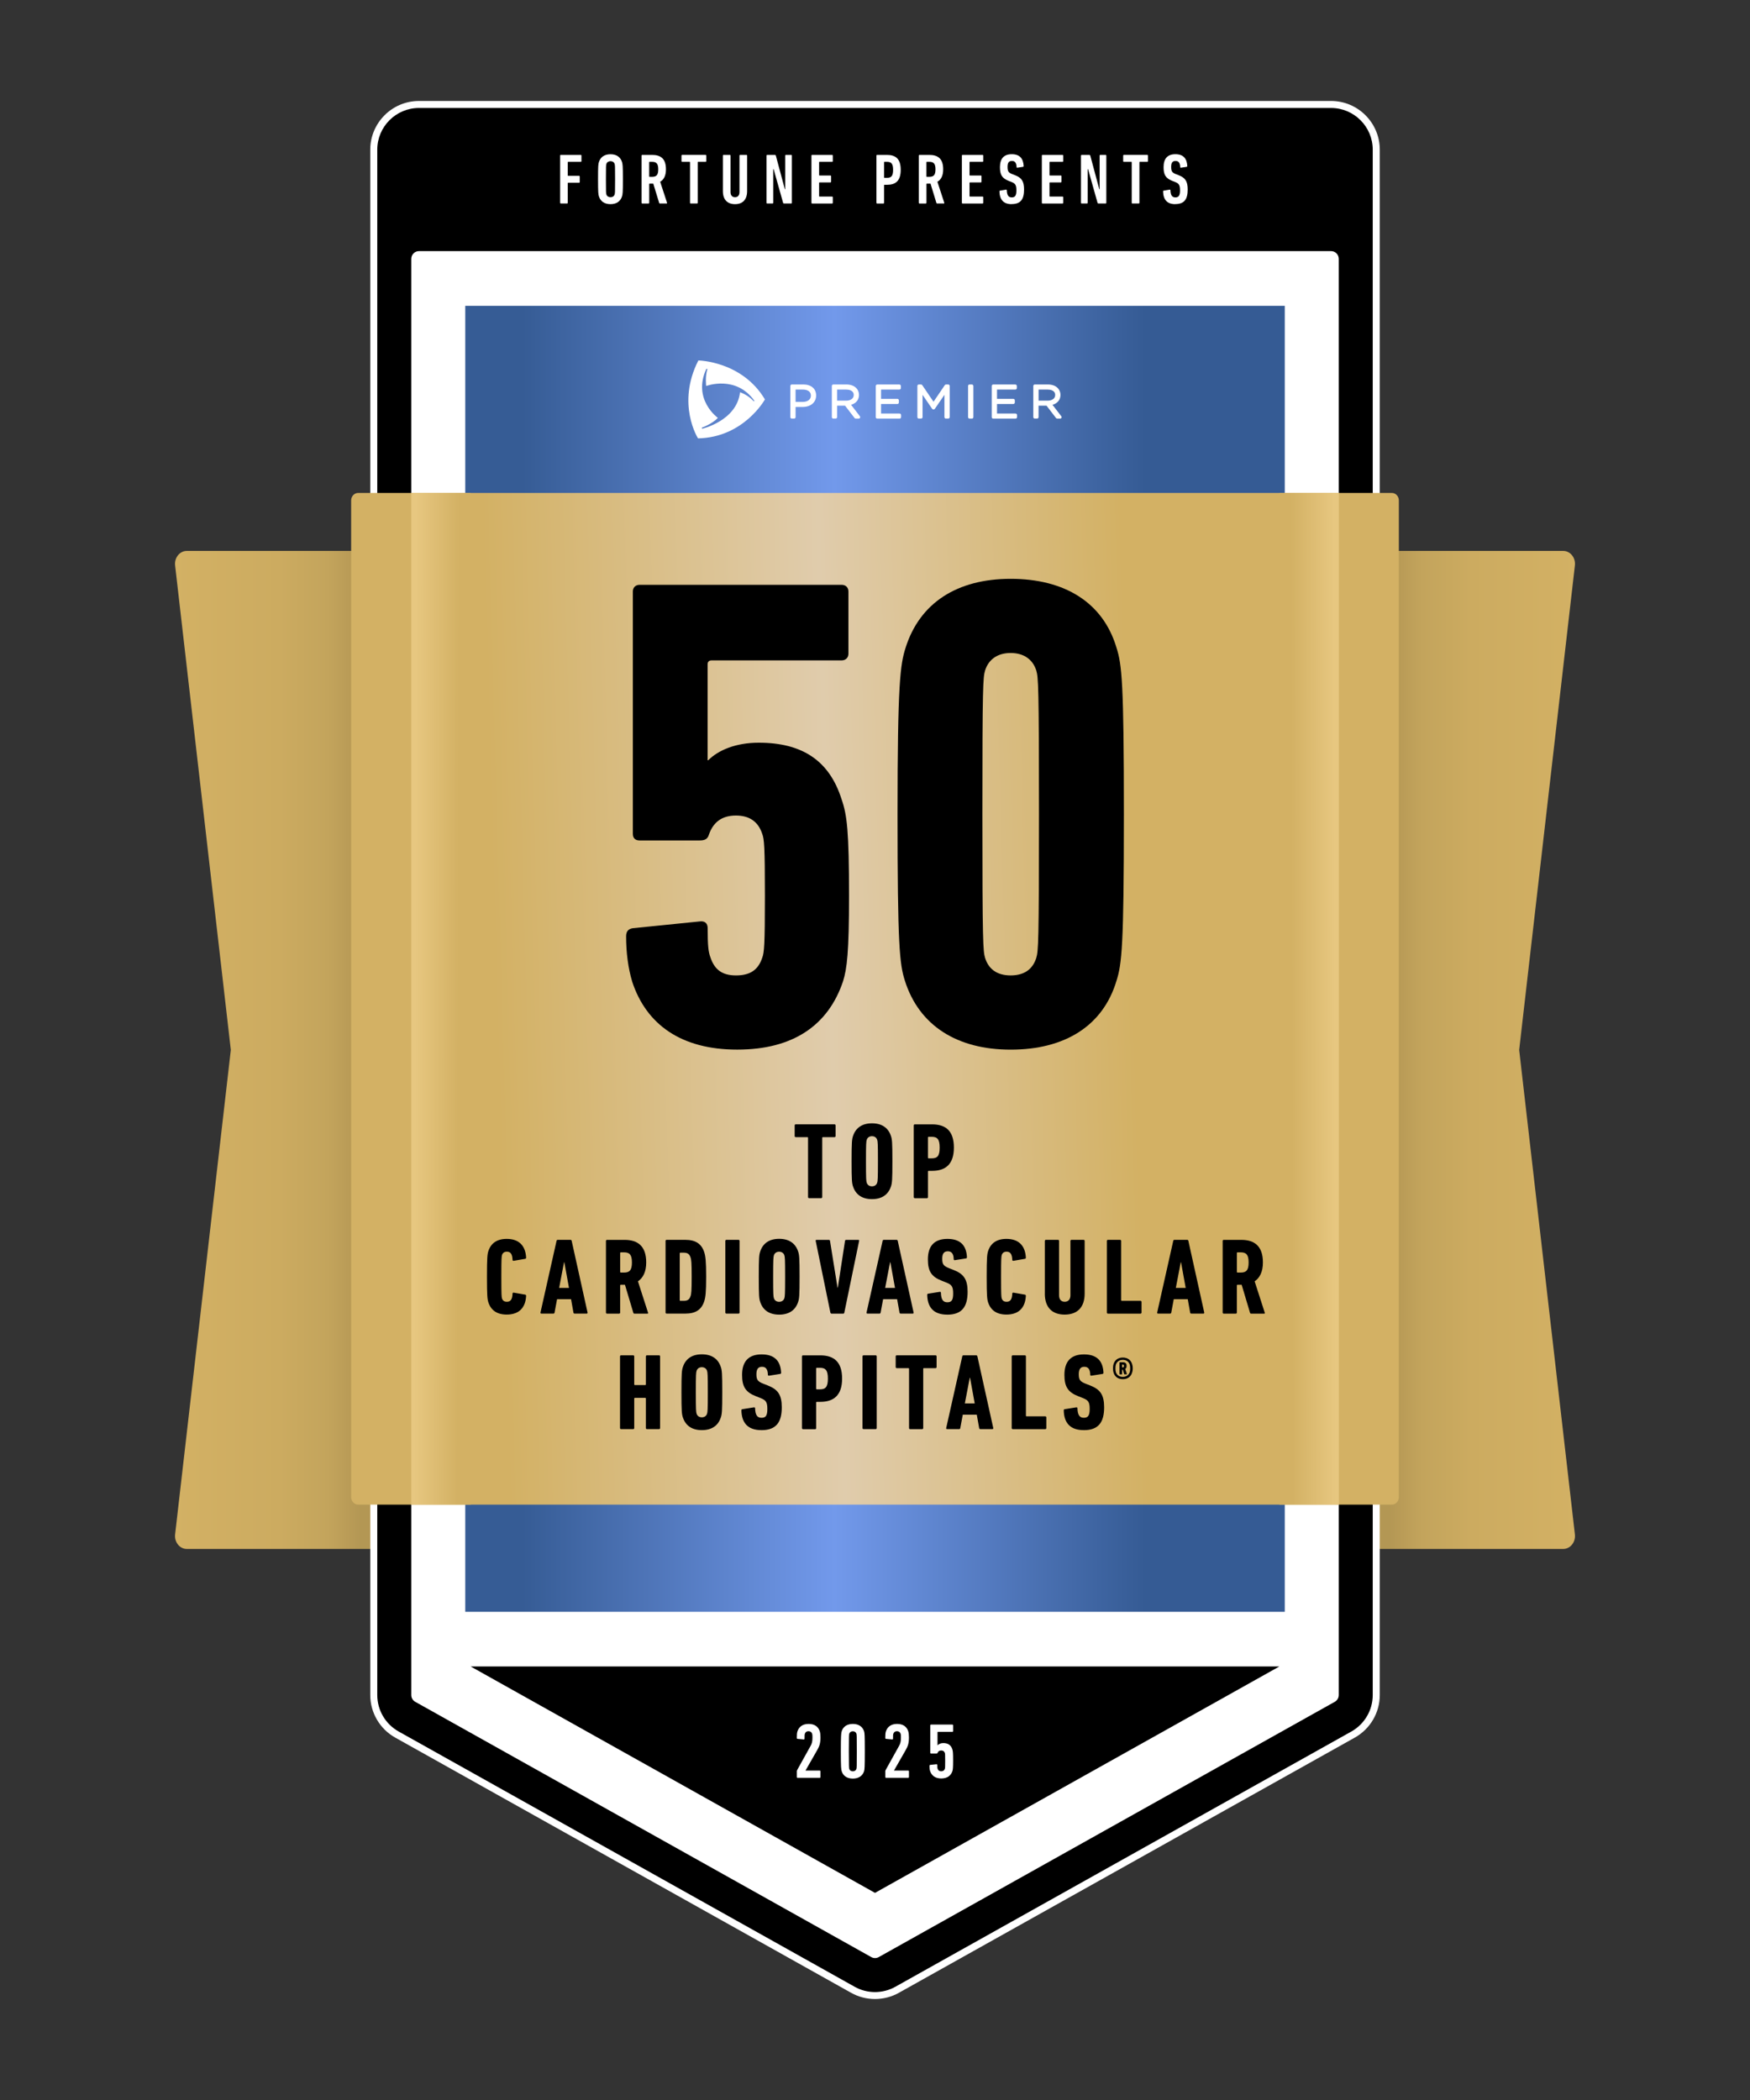<svg viewBox="0 0 500 600" xmlns:xlink="http://www.w3.org/1999/xlink" xmlns="http://www.w3.org/2000/svg" id="Layer_1">
  <rect x="0" y="0" width="500" height="600" fill="#333333" stroke="none"/>
  <defs>
    <style>
      .cls-1 {
        fill: url(#linear-gradient-5);
      }

      .cls-2 {
        fill: url(#linear-gradient-6);
      }

      .cls-3 {
        fill: url(#linear-gradient-4);
      }

      .cls-4 {
        fill: url(#linear-gradient-3);
      }

      .cls-5 {
        fill: url(#linear-gradient-2);
      }

      .cls-6 {
        fill: url(#linear-gradient);
      }

      .cls-7 {
        fill: #fff;
      }
    </style>
    <linearGradient gradientUnits="userSpaceOnUse" gradientTransform="translate(0 1902) scale(1 -1)" y2="1602.02" x2="387.35" y1="1602.02" x1="450.59" id="linear-gradient">
      <stop stop-color="#d3b164" offset="0"></stop>
      <stop stop-color="#ccab60" offset=".48"></stop>
      <stop stop-color="#c3a45c" offset=".7"></stop>
      <stop stop-color="#ba9c57" offset=".79"></stop>
      <stop stop-color="#b39754" offset=".85"></stop>
    </linearGradient>
    <linearGradient xlink:href="#linear-gradient" gradientTransform="translate(-8954.76 1902) rotate(-180)" y2="1602.02" x2="-9067.4" y1="1602.02" x1="-9004.17" id="linear-gradient-2"></linearGradient>
    <linearGradient gradientUnits="userSpaceOnUse" y2="273.95" x2="367.07" y1="273.95" x1="132.93" id="linear-gradient-3">
      <stop stop-color="#365c95" offset=".07"></stop>
      <stop stop-color="#7299eb" offset=".45"></stop>
      <stop stop-color="#355b94" offset=".83"></stop>
    </linearGradient>
    <linearGradient gradientUnits="userSpaceOnUse" gradientTransform="translate(0 1902) scale(1 -1)" y2="1621" x2="407.57" y1="1612.43" x1="98.36" id="linear-gradient-4">
      <stop stop-color="#d3b164" offset=".14"></stop>
      <stop stop-color="#e0ccac" offset=".45"></stop>
      <stop stop-color="#d3b164" offset=".73"></stop>
    </linearGradient>
    <linearGradient gradientUnits="userSpaceOnUse" gradientTransform="translate(0 1902) scale(1 -1)" y2="1616.64" x2="383.95" y1="1616.61" x1="366.4" id="linear-gradient-5">
      <stop stop-color="#d3b164" offset=".15"></stop>
      <stop stop-color="#e7c780" offset=".86"></stop>
    </linearGradient>
    <linearGradient xlink:href="#linear-gradient-5" gradientTransform="translate(6346.11 1902) rotate(-180)" y2="1616.64" x2="6230.01" y1="1616.61" x1="6212.46" id="linear-gradient-6"></linearGradient>
  </defs>
  <g>
    <g>
      <g>
        <path d="M449.97,438.41c.25,2.2-1.32,4.15-3.35,4.15h-59.27V157.4h59.27c2.03,0,3.6,1.95,3.35,4.15l-15.92,138.43,15.92,138.43Z" class="cls-6"></path>
        <path d="M50.03,438.41c-.25,2.2,1.32,4.15,3.35,4.15h59.27V157.4h-59.27c-2.03,0-3.6,1.95-3.35,4.15l15.92,138.43-15.92,138.43Z" class="cls-5"></path>
      </g>
      <path d="M119.7,65.45c-4.69,0-8.5,3.82-8.5,8.52v410.33c0,3.08,1.67,5.93,4.36,7.44l130.3,72.94c1.25.7,2.68,1.07,4.14,1.07h0c1.46,0,2.9-.37,4.15-1.07l130.31-72.94c2.68-1.5,4.35-4.35,4.35-7.44V73.96c0-4.7-3.82-8.52-8.5-8.52H119.7Z" class="cls-7"></path>
      <path d="M246.56,563.41l-130.3-72.94c-2.23-1.25-3.61-3.61-3.61-6.17V73.96c0-3.9,3.16-7.06,7.05-7.06h260.61c3.89,0,7.05,3.16,7.05,7.06v410.34c0,2.56-1.38,4.92-3.61,6.17l-130.3,72.94c-2.14,1.2-4.74,1.2-6.88,0Z" class="cls-7"></path>
      <g>
        <path d="M249.99,570.15c-2.21,0-4.39-.56-6.29-1.63l-130.3-72.94c-4.08-2.28-6.61-6.6-6.61-11.28V42.77c0-7.12,5.79-12.92,12.91-12.92h260.61c7.12,0,12.91,5.8,12.91,12.92v441.53c0,4.67-2.53,9-6.61,11.28l-130.31,72.94c-1.91,1.07-4.08,1.63-6.3,1.63h0ZM119.7,72.76c-.66,0-1.19.54-1.19,1.21v410.34c0,.44.24.84.62,1.06l130.3,72.94c.18.1.38.15.58.15s.4-.05.58-.15l130.31-72.94c.38-.21.61-.62.61-1.06V73.96c0-.66-.53-1.21-1.19-1.21H119.7Z"></path>
        <path d="M380.3,30.85c6.57,0,11.91,5.35,11.91,11.92v441.53c0,4.31-2.34,8.3-6.09,10.41l-130.31,72.94c-1.79,1-3.8,1.51-5.81,1.51h0c-2.01,0-4.02-.5-5.81-1.51l-130.3-72.94c-3.76-2.11-6.1-6.09-6.1-10.41V42.77c0-6.57,5.34-11.92,11.91-11.92h260.61M250,559.45c.37,0,.73-.09,1.07-.28l130.3-72.94c.69-.39,1.13-1.13,1.13-1.93V73.96c0-1.22-.98-2.21-2.19-2.21H119.7c-1.21,0-2.19.99-2.19,2.21v410.34c0,.8.43,1.54,1.13,1.93l130.3,72.94c.33.19.7.28,1.07.28M380.3,28.85H119.7c-7.67,0-13.91,6.25-13.91,13.92v441.53c0,5.04,2.73,9.69,7.12,12.15l130.3,72.94c2.06,1.15,4.4,1.76,6.78,1.76s4.74-.61,6.8-1.76l130.31-72.94c4.39-2.46,7.12-7.12,7.12-12.15V42.77c0-7.68-6.24-13.92-13.91-13.92h0ZM250,557.45s-.06,0-.09-.03l-130.3-72.94c-.06-.04-.1-.11-.1-.18V73.96c0-.11.09-.21.19-.21h260.61c.1,0,.19.09.19.21v410.34c0,.08-.04.15-.1.18l-130.3,72.94s-.06.03-.09.03h0Z" class="cls-7"></path>
      </g>
      <rect height="373.14" width="234.15" y="87.38" x="132.93" class="cls-4"></rect>
      <polygon points="134.48 476.14 250 540.82 365.52 476.14 134.48 476.14"></polygon>
      <g>
        <g>
          <path d="M100.33,142.98c0-1.18.89-2.14,2-2.14h295.34c1.1,0,2,.96,2,2.14v284.77c0,1.18-.89,2.14-2,2.14H102.33c-1.1,0-2-.96-2-2.14V142.98Z" class="cls-3"></path>
          <path d="M365.52,140.84h17.02v289.05h-17.02V140.84Z" class="cls-1"></path>
          <path d="M134.52,140.84h-17.02v289.05h17.02V140.84Z" class="cls-2"></path>
        </g>
        <g>
          <g>
            <path d="M180.61,280.43c4.04,12.33,14.05,19.46,30.02,19.46s25.99-6.94,30.22-19.46c1.16-3.66,1.73-8.48,1.73-24.48,0-18.5-.57-23.12-2.12-27.56-3.46-10.99-11.16-16.19-23.67-16.19-6.54,0-11.55,2.12-14.43,5.01h-.19v-27.37c0-.77.39-1.16,1.16-1.16h37.15c1.16,0,1.93-.77,1.93-1.93v-17.73c0-1.16-.77-1.93-1.93-1.93h-57.74c-1.16,0-1.93.77-1.93,1.93v69.18c0,1.35.77,1.93,1.93,1.93h17.13c1.54,0,2.31-.39,2.7-1.73,1.16-3.28,3.46-5.39,7.7-5.39,3.84,0,6.35,1.73,7.5,5.21.57,1.54.77,3.46.77,17.73s-.2,16.18-.77,17.73c-1.16,3.46-3.46,5.01-7.5,5.01s-6.16-1.73-7.31-5.21c-.57-1.54-.77-3.28-.77-8.28,0-1.54-.96-2.12-2.31-1.93l-19.06,1.93c-1.34.19-1.93.96-1.93,2.32,0,4.62.57,9.06,1.73,12.92h-.01Z"></path>
            <path d="M258.55,280.24c4.04,12.72,14.82,19.66,30.22,19.66s26.36-6.74,30.22-19.66c1.54-4.82,2.12-10.02,2.12-47.6s-.57-42.78-2.12-47.6c-3.84-12.91-14.82-19.66-30.22-19.66s-25.99,6.94-30.02,19.66c-1.54,4.82-2.31,10.02-2.31,47.6s.57,42.78,2.11,47.6ZM281.45,273.68c-.57-1.93-.77-4.24-.77-41.05s.19-39.12.77-41.05c.96-3.09,3.46-5.01,7.31-5.01s6.36,1.93,7.32,5.01c.57,1.93.77,4.24.77,41.05s-.19,39.12-.77,41.05c-.96,3.09-3.27,5.01-7.32,5.01s-6.35-1.93-7.31-5.01Z"></path>
          </g>
          <g>
            <path d="M231.18,342.33c-.19,0-.31-.12-.31-.31v-16.93c0-.12-.06-.19-.19-.19h-3.32c-.19,0-.31-.12-.31-.31v-3.04c0-.19.12-.31.31-.31h11.07c.19,0,.31.12.31.31v3.04c0,.19-.12.31-.31.31h-3.32c-.12,0-.19.06-.19.19v16.93c0,.19-.12.31-.31.31h-3.44Z"></path>
            <path d="M243.74,339.04c-.34-.96-.43-1.83-.43-7.26s.09-6.29.43-7.26c.78-2.33,2.64-3.57,5.4-3.57s4.62,1.24,5.4,3.57c.34.96.43,1.83.43,7.26s-.09,6.29-.43,7.26c-.78,2.33-2.64,3.57-5.4,3.57s-4.62-1.24-5.4-3.57ZM250.62,337.93c.15-.5.22-1.02.22-6.14s-.06-5.64-.22-6.14c-.19-.59-.71-1.02-1.49-1.02s-1.3.43-1.49,1.02c-.15.5-.22,1.02-.22,6.14s.06,5.64.22,6.14c.19.59.71,1.02,1.49,1.02s1.3-.43,1.49-1.02Z"></path>
            <path d="M261.38,342.33c-.19,0-.31-.12-.31-.31v-20.46c0-.19.12-.31.31-.31h4.96c3.84,0,6.2,1.83,6.2,6.64s-2.45,6.64-6.2,6.64h-1.02c-.12,0-.19.06-.19.19v7.32c0,.19-.12.31-.31.31h-3.44ZM268.48,327.88c0-2.39-.68-3.07-2.26-3.07h-.9c-.12,0-.19.06-.19.19v5.77c0,.12.06.19.19.19h.9c1.58,0,2.26-.68,2.26-3.07Z"></path>
            <path d="M139.13,364.79c0-5.46.12-6.42.4-7.32.74-2.26,2.45-3.5,5.24-3.5,3.38,0,5.36,1.8,5.55,5.33,0,.19-.06.34-.28.37l-3.26.56c-.19.03-.34-.06-.34-.28-.06-1.67-.59-2.33-1.61-2.33-.74,0-1.18.31-1.4.96-.12.47-.19.84-.19,6.2s.06,5.74.19,6.2c.22.65.65.96,1.4.96,1.02,0,1.55-.65,1.61-2.33,0-.22.15-.31.34-.28l3.26.56c.22.03.28.19.28.37-.19,3.54-2.17,5.33-5.55,5.33-2.79,0-4.5-1.24-5.24-3.5-.28-.9-.4-1.86-.4-7.32Z"></path>
            <path d="M159,354.55c.06-.19.16-.31.34-.31h3.66c.19,0,.31.12.34.31l4.53,20.46c.03.19-.06.31-.25.31h-3.44c-.22,0-.31-.12-.34-.31l-.68-3.81h-4l-.71,3.81c-.03.19-.12.31-.34.31h-3.44c-.19,0-.28-.12-.25-.31l4.59-20.46ZM162.57,367.98l-1.33-7.32h-.09l-1.4,7.32h2.82Z"></path>
            <path d="M181.29,375.33c-.19,0-.28-.06-.34-.25l-2.39-8h-1.18c-.12,0-.19.06-.19.19v7.75c0,.19-.12.31-.31.31h-3.44c-.19,0-.31-.12-.31-.31v-20.46c0-.19.12-.31.31-.31h5.02c3.75,0,6.17,1.77,6.17,6.45,0,2.67-.9,4.4-2.36,5.4l2.88,8.93c.06.16,0,.31-.15.31h-3.72ZM180.55,360.69c0-2.2-.68-2.88-2.26-2.88h-.9c-.12,0-.19.06-.19.19v5.4c0,.12.06.19.19.19h.9c1.58,0,2.26-.65,2.26-2.88Z"></path>
            <path d="M190.16,354.55c0-.19.12-.31.31-.31h5.33c2.91,0,4.62,1.12,5.4,3.5.37,1.18.56,2.6.56,7.04s-.19,5.86-.56,7.04c-.78,2.39-2.48,3.5-5.4,3.5h-5.33c-.19,0-.31-.12-.31-.31v-20.46ZM194.4,371.67h.99c1.02,0,1.58-.37,1.89-1.3.25-.65.34-1.55.34-5.58s-.09-4.93-.34-5.58c-.31-.93-.87-1.3-1.89-1.3h-.99c-.12,0-.19.06-.19.19v13.39c0,.12.06.19.19.19Z"></path>
            <path d="M207.24,354.55c0-.19.12-.31.31-.31h3.44c.19,0,.31.12.31.31v20.46c0,.19-.12.31-.31.31h-3.44c-.19,0-.31-.12-.31-.31v-20.46Z"></path>
            <path d="M217.22,372.04c-.34-.96-.43-1.83-.43-7.26s.09-6.29.43-7.26c.78-2.33,2.64-3.57,5.4-3.57s4.62,1.24,5.4,3.57c.34.96.43,1.83.43,7.26s-.09,6.29-.43,7.26c-.78,2.33-2.64,3.57-5.4,3.57s-4.62-1.24-5.4-3.57ZM224.1,370.93c.15-.5.22-1.02.22-6.14s-.06-5.64-.22-6.14c-.19-.59-.71-1.02-1.49-1.02s-1.3.43-1.49,1.02c-.15.5-.22,1.02-.22,6.14s.06,5.64.22,6.14c.19.59.71,1.02,1.49,1.02s1.3-.43,1.49-1.02Z"></path>
            <path d="M237.59,375.33c-.19,0-.28-.12-.34-.31l-4.19-20.46c-.06-.19.03-.31.25-.31h3.5c.19,0,.31.09.34.31l2.14,13.33h.09l2.05-13.33c.03-.22.15-.31.34-.31h3.44c.22,0,.31.12.25.31l-4.22,20.46c-.03.19-.12.31-.31.31h-3.35Z"></path>
            <path d="M252.16,354.55c.06-.19.16-.31.34-.31h3.66c.19,0,.31.12.34.31l4.53,20.46c.03.19-.06.31-.25.31h-3.44c-.22,0-.31-.12-.34-.31l-.68-3.81h-4l-.71,3.81c-.03.19-.12.31-.34.31h-3.44c-.19,0-.28-.12-.25-.31l4.59-20.46ZM255.72,367.98l-1.33-7.32h-.09l-1.4,7.32h2.82Z"></path>
            <path d="M270.63,375.61c-3.81,0-5.64-2.02-5.71-5.64,0-.19.06-.31.25-.34l3.32-.53c.22-.03.34.06.34.25.06,1.95.62,2.73,1.83,2.73s1.67-.59,1.67-2.51-.37-2.51-1.95-3.13l-1.27-.5c-2.98-1.15-4-2.73-4-6.11,0-3.81,1.83-5.86,5.58-5.86s5.43,1.92,5.58,5.24c0,.19-.09.31-.28.34l-3.16.5c-.19.03-.34-.06-.34-.25-.03-1.52-.56-2.29-1.67-2.29s-1.61.68-1.61,2.11c0,1.58.34,2.08,1.98,2.73l1.27.5c2.88,1.12,4,2.67,4,6.23,0,4.31-1.64,6.54-5.83,6.54Z"></path>
            <path d="M281.91,364.79c0-5.46.12-6.42.4-7.32.74-2.26,2.45-3.5,5.24-3.5,3.38,0,5.36,1.8,5.55,5.33,0,.19-.06.34-.28.37l-3.26.56c-.19.03-.34-.06-.34-.28-.06-1.67-.59-2.33-1.61-2.33-.74,0-1.18.31-1.4.96-.12.47-.19.84-.19,6.2s.06,5.74.19,6.2c.22.65.65.96,1.4.96,1.02,0,1.55-.65,1.61-2.33,0-.22.16-.31.34-.28l3.26.56c.22.03.28.19.28.37-.19,3.54-2.17,5.33-5.55,5.33-2.79,0-4.5-1.24-5.24-3.5-.28-.9-.4-1.86-.4-7.32Z"></path>
            <path d="M298.53,369.62v-15.07c0-.19.12-.31.31-.31h3.44c.19,0,.31.12.31.31v15.56c0,1.12.59,1.83,1.61,1.83s1.64-.71,1.64-1.83v-15.56c0-.19.12-.31.31-.31h3.44c.19,0,.31.12.31.31v15.07c0,3.97-2.17,5.98-5.71,5.98s-5.67-2.02-5.67-5.98Z"></path>
            <path d="M316.26,354.55c0-.19.12-.31.31-.31h3.44c.19,0,.31.12.31.31v16.93c0,.12.06.19.19.19h5.33c.19,0,.31.12.31.31v3.04c0,.19-.12.31-.31.31h-9.27c-.19,0-.31-.12-.31-.31v-20.46Z"></path>
            <path d="M335.2,354.55c.06-.19.15-.31.34-.31h3.66c.19,0,.31.12.34.31l4.53,20.46c.03.19-.06.31-.25.31h-3.44c-.22,0-.31-.12-.34-.31l-.68-3.81h-4l-.71,3.81c-.03.19-.12.31-.34.31h-3.44c-.19,0-.28-.12-.25-.31l4.59-20.46ZM338.77,367.98l-1.33-7.32h-.09l-1.4,7.32h2.82Z"></path>
            <path d="M357.49,375.33c-.19,0-.28-.06-.34-.25l-2.39-8h-1.18c-.12,0-.19.06-.19.19v7.75c0,.19-.12.31-.31.31h-3.44c-.19,0-.31-.12-.31-.31v-20.46c0-.19.12-.31.31-.31h5.02c3.75,0,6.17,1.77,6.17,6.45,0,2.67-.9,4.4-2.36,5.4l2.88,8.93c.06.16,0,.31-.15.31h-3.72ZM356.75,360.69c0-2.2-.68-2.88-2.26-2.88h-.9c-.12,0-.19.06-.19.19v5.4c0,.12.06.19.19.19h.9c1.58,0,2.26-.65,2.26-2.88Z"></path>
            <path d="M177.15,387.55c0-.19.12-.31.31-.31h3.44c.19,0,.31.12.31.31v8c0,.12.06.19.19.19h2.95c.12,0,.19-.06.19-.19v-8c0-.19.12-.31.31-.31h3.44c.19,0,.31.12.31.31v20.46c0,.19-.12.31-.31.31h-3.44c-.19,0-.31-.12-.31-.31v-8.43c0-.12-.06-.19-.19-.19h-2.95c-.12,0-.19.06-.19.19v8.43c0,.19-.12.31-.31.31h-3.44c-.19,0-.31-.12-.31-.31v-20.46Z"></path>
            <path d="M195.13,405.04c-.34-.96-.43-1.83-.43-7.26s.09-6.29.43-7.26c.77-2.33,2.64-3.57,5.4-3.57s4.62,1.24,5.4,3.57c.34.96.43,1.83.43,7.26s-.09,6.29-.43,7.26c-.77,2.33-2.64,3.57-5.4,3.57s-4.62-1.24-5.4-3.57ZM202.01,403.93c.16-.5.22-1.02.22-6.14s-.06-5.64-.22-6.14c-.19-.59-.71-1.02-1.49-1.02s-1.3.43-1.49,1.02c-.16.5-.22,1.02-.22,6.14s.06,5.64.22,6.14c.19.59.71,1.02,1.49,1.02s1.3-.43,1.49-1.02Z"></path>
            <path d="M217.54,408.61c-3.81,0-5.64-2.02-5.71-5.64,0-.19.06-.31.25-.34l3.32-.53c.22-.03.34.06.34.25.06,1.95.62,2.73,1.83,2.73s1.67-.59,1.67-2.51-.37-2.51-1.95-3.13l-1.27-.5c-2.98-1.15-4-2.73-4-6.11,0-3.81,1.83-5.86,5.58-5.86s5.43,1.92,5.58,5.24c0,.19-.09.31-.28.34l-3.16.5c-.19.03-.34-.06-.34-.25-.03-1.52-.56-2.29-1.67-2.29s-1.61.68-1.61,2.11c0,1.58.34,2.08,1.98,2.73l1.27.5c2.88,1.12,4,2.67,4,6.23,0,4.31-1.64,6.54-5.83,6.54Z"></path>
            <path d="M229.44,408.33c-.19,0-.31-.12-.31-.31v-20.46c0-.19.12-.31.31-.31h4.96c3.84,0,6.2,1.83,6.2,6.64s-2.45,6.64-6.2,6.64h-1.02c-.12,0-.19.06-.19.19v7.32c0,.19-.12.31-.31.31h-3.44ZM236.54,393.88c0-2.39-.68-3.07-2.26-3.07h-.9c-.12,0-.19.06-.19.19v5.77c0,.12.06.19.19.19h.9c1.58,0,2.26-.68,2.26-3.07Z"></path>
            <path d="M246.43,387.55c0-.19.12-.31.31-.31h3.44c.19,0,.31.12.31.31v20.46c0,.19-.12.31-.31.31h-3.44c-.19,0-.31-.12-.31-.31v-20.46Z"></path>
            <path d="M260.04,408.33c-.19,0-.31-.12-.31-.31v-16.93c0-.12-.06-.19-.19-.19h-3.32c-.19,0-.31-.12-.31-.31v-3.04c0-.19.12-.31.31-.31h11.07c.19,0,.31.12.31.31v3.04c0,.19-.12.31-.31.31h-3.32c-.12,0-.19.06-.19.19v16.93c0,.19-.12.31-.31.31h-3.44Z"></path>
            <path d="M274.92,387.55c.06-.19.15-.31.34-.31h3.66c.19,0,.31.12.34.31l4.53,20.46c.03.19-.06.31-.25.31h-3.44c-.22,0-.31-.12-.34-.31l-.68-3.81h-4l-.71,3.81c-.03.19-.12.31-.34.31h-3.44c-.19,0-.28-.12-.25-.31l4.59-20.46ZM278.49,400.98l-1.33-7.32h-.09l-1.4,7.32h2.82Z"></path>
            <path d="M289.06,387.55c0-.19.12-.31.31-.31h3.44c.19,0,.31.12.31.31v16.93c0,.12.06.19.19.19h5.33c.19,0,.31.12.31.31v3.04c0,.19-.12.31-.31.31h-9.27c-.19,0-.31-.12-.31-.31v-20.46Z"></path>
            <path d="M309.64,408.61c-3.81,0-5.64-2.02-5.71-5.64,0-.19.06-.31.25-.34l3.32-.53c.22-.03.34.06.34.25.06,1.95.62,2.73,1.83,2.73,1.15,0,1.67-.59,1.67-2.51s-.37-2.51-1.95-3.13l-1.27-.5c-2.98-1.15-4-2.73-4-6.11,0-3.81,1.83-5.86,5.58-5.86s5.43,1.92,5.58,5.24c0,.19-.09.31-.28.34l-3.16.5c-.19.03-.34-.06-.34-.25-.03-1.52-.56-2.29-1.67-2.29s-1.61.68-1.61,2.11c0,1.58.34,2.08,1.98,2.73l1.27.5c2.88,1.12,4,2.67,4,6.23,0,4.31-1.64,6.54-5.83,6.54Z"></path>
            <path d="M318.18,392.24c-.11-.33-.18-.7-.18-1.29s.07-.95.18-1.27c.38-1.16,1.34-1.81,2.63-1.81s2.25.65,2.63,1.81c.11.33.2.7.2,1.27s-.08.96-.2,1.29c-.38,1.16-1.32,1.81-2.63,1.81s-2.25-.65-2.63-1.81ZM322.78,392.05c.08-.25.13-.57.13-1.09s-.05-.83-.13-1.08c-.29-.87-1-1.35-1.98-1.35s-1.68.49-1.98,1.35c-.08.25-.13.57-.13,1.08s.05.85.13,1.09c.29.85,1,1.35,1.98,1.35s1.68-.51,1.98-1.35ZM319.97,392.67c-.07,0-.11-.03-.11-.11v-3.23c0-.08.05-.11.11-.11h.88c.67,0,1.03.31,1.03,1.04,0,.44-.15.7-.39.88l.47,1.42c.03.08-.02.11-.08.11h-.57c-.07,0-.11-.03-.13-.11l-.38-1.22h-.15s-.05.02-.05.07v1.16c0,.08-.05.11-.11.11h-.52ZM321.13,390.27c0-.33-.1-.39-.36-.39h-.1s-.07.02-.07.07v.67s.02.07.07.07h.1c.26,0,.36-.08.36-.41Z"></path>
          </g>
        </g>
      </g>
      <g>
        <path d="M199.43,125.24s-6.26-9.8.1-22.25c0,0,12.47.15,19.02,11.13,0,0-6,10.86-19.11,11.13ZM201.8,105.42c-4.03,8.75,3.31,13.98,3.31,13.98-1.7,1.78-4.61,2.8-4.61,2.8l.1.3s9.91-2.25,10.84-10.43c1.34.49,2.67,1.24,3.96,2.63l.14-.19c-5.29-7.46-13.77-4.23-13.77-4.23,0,0-.37-2.51.34-4.85l-.31-.03Z" class="cls-7"></path>
        <path d="M229.46,109.85h-3.23c-.23,0-.42.19-.42.42v8.91c0,.23.19.42.42.42h.66c.23,0,.42-.19.42-.42v-2.9h1.98c2.33,0,3.89-1.31,3.89-3.29s-1.46-3.15-3.73-3.15ZM227.32,111.31h2.09c.68,0,2.27.17,2.27,1.75,0,1.07-.92,1.77-2.35,1.77h-2.02v-3.52Z" class="cls-7"></path>
        <path d="M243.15,115.66c1.44-.41,2.28-1.43,2.28-2.85,0-.73-.29-1.45-.8-1.96-.65-.65-1.64-1-2.8-1h-3.74c-.23,0-.42.19-.42.42v8.91c0,.23.19.42.42.42h.66c.23,0,.42-.19.42-.42v-3.27h2.28l2.71,3.53c.08.1.21.17.34.17h.84c.16,0,.31-.09.38-.24.07-.15.05-.32-.04-.45l-2.52-3.27ZM239.18,111.31h2.61c.64,0,2.13.15,2.13,1.55,0,1.19-1.17,1.61-2.17,1.61h-2.58v-3.16Z" class="cls-7"></path>
        <path d="M257.04,118.15h-5.31v-2.73h4.67c.23,0,.42-.19.42-.43v-.61c0-.23-.19-.42-.42-.42h-4.67v-2.65h5.24c.23,0,.42-.19.42-.42v-.61c0-.23-.19-.42-.42-.42h-6.33c-.23,0-.42.19-.42.42v8.91c0,.23.19.42.42.42h6.39c.23,0,.42-.19.42-.42v-.61c0-.23-.19-.42-.42-.42Z" class="cls-7"></path>
        <path d="M270.91,109.85h-.62c-.14,0-.27.07-.35.19l-3.22,4.75-3.22-4.75c-.08-.12-.21-.19-.35-.19h-.62c-.23,0-.42.19-.42.42v8.91c0,.23.19.42.42.42h.64c.23,0,.42-.19.42-.42v-6.37l2.75,4.01c.16.23.59.23.75,0l2.75-4.01v6.37c0,.23.19.42.42.42h.66c.23,0,.42-.19.42-.42v-8.91c0-.23-.19-.42-.42-.42Z" class="cls-7"></path>
        <rect ry=".42" rx=".42" height="9.76" width="1.51" y="109.85" x="276.59" class="cls-7"></rect>
        <path d="M290.17,118.15h-5.31v-2.73h4.67c.23,0,.42-.19.42-.43v-.61c0-.23-.19-.42-.42-.42h-4.67v-2.65h5.24c.23,0,.42-.19.42-.42v-.61c0-.23-.19-.42-.42-.42h-6.33c-.23,0-.42.19-.42.42v8.91c0,.23.19.42.42.42h6.39c.23,0,.42-.19.42-.42v-.61c0-.23-.19-.42-.42-.42Z" class="cls-7"></path>
        <path d="M303.23,118.93l-2.52-3.27c1.44-.41,2.28-1.43,2.28-2.85,0-.73-.29-1.45-.8-1.96-.64-.65-1.64-1-2.8-1h-3.74c-.23,0-.42.19-.42.42v8.91c0,.23.19.42.42.42h.66c.23,0,.42-.19.42-.42v-3.27h2.28l2.71,3.53c.08.1.2.17.34.17h.84c.16,0,.31-.09.38-.24.07-.15.05-.32-.04-.45ZM296.74,111.31h2.61c.64,0,2.13.15,2.13,1.55,0,1.19-1.17,1.61-2.17,1.61h-2.57v-3.16Z" class="cls-7"></path>
      </g>
    </g>
    <g>
      <path d="M160.03,44.46c0-.12.08-.2.2-.2h5.7c.12,0,.2.08.2.2v1.57c0,.12-.08.21-.2.21h-3.59c-.08,0-.12.04-.12.12v3.76c0,.08.04.12.12.12h3.1c.12,0,.2.08.2.2v1.57c0,.12-.08.2-.2.2h-3.1c-.08,0-.12.04-.12.12v5.6c0,.12-.08.2-.2.2h-1.78c-.12,0-.2-.08-.2-.2v-13.48Z" class="cls-7"></path>
      <path d="M171.14,56.16c-.2-.61-.27-1.1-.27-4.96s.06-4.35.27-4.96c.45-1.37,1.57-2.17,3.29-2.17s2.82.8,3.27,2.17c.2.61.27,1.1.27,4.96s-.06,4.35-.27,4.96c-.45,1.37-1.57,2.17-3.27,2.17s-2.84-.8-3.29-2.17ZM175.6,55.57c.12-.39.14-.55.14-4.37s-.02-3.98-.14-4.37c-.14-.47-.59-.78-1.16-.78s-1.04.31-1.18.78c-.12.39-.14.55-.14,4.37s.02,3.98.14,4.37c.14.47.59.78,1.18.78s1.02-.31,1.16-.78Z" class="cls-7"></path>
      <path d="M188.56,58.14c-.12,0-.18-.04-.22-.14l-1.69-5.53h-1.04c-.08,0-.12.04-.12.12v5.35c0,.12-.08.2-.2.2h-1.78c-.12,0-.2-.08-.2-.2v-13.48c0-.12.08-.2.2-.2h2.8c2.47,0,3.96,1.08,3.96,4.12,0,1.82-.61,2.96-1.65,3.55l1.96,6c.04.1,0,.2-.1.2h-1.9ZM188.07,48.38c0-1.63-.53-2.14-1.76-2.14h-.71c-.08,0-.12.04-.12.12v4.04c0,.08.04.12.12.12h.71c1.23,0,1.76-.49,1.76-2.14Z" class="cls-7"></path>
      <path d="M197.35,58.14c-.12,0-.2-.08-.2-.2v-11.58c0-.08-.04-.12-.12-.12h-2.12c-.12,0-.2-.08-.2-.21v-1.57c0-.12.08-.2.2-.2h6.68c.12,0,.2.08.2.2v1.57c0,.12-.08.21-.2.21h-2.12c-.08,0-.12.04-.12.12v11.58c0,.12-.08.2-.2.2h-1.78Z" class="cls-7"></path>
      <path d="M206.54,54.61v-10.15c0-.12.08-.2.2-.2h1.78c.12,0,.2.08.2.2v10.44c0,.88.47,1.45,1.29,1.45s1.27-.57,1.27-1.45v-10.44c0-.12.08-.2.2-.2h1.78c.12,0,.2.08.2.2v10.15c0,2.47-1.31,3.72-3.45,3.72s-3.47-1.25-3.47-3.72Z" class="cls-7"></path>
      <path d="M219.02,44.46c0-.12.08-.2.2-.2h2.16c.16,0,.25.06.29.2l2.57,9.6h.1v-9.6c0-.12.08-.2.2-.2h1.51c.12,0,.2.08.2.2v13.48c0,.12-.08.2-.2.2h-2.02c-.16,0-.25-.06-.29-.2l-2.7-9.6h-.12v9.6c0,.12-.08.2-.2.2h-1.51c-.12,0-.2-.08-.2-.2v-13.48Z" class="cls-7"></path>
      <path d="M231.84,44.46c0-.12.08-.2.2-.2h5.7c.12,0,.2.08.2.2v1.57c0,.12-.08.21-.2.21h-3.59c-.08,0-.12.04-.12.12v3.66c0,.08.04.12.12.12h3.1c.12,0,.2.08.2.2v1.57c0,.12-.08.21-.2.21h-3.1c-.08,0-.12.04-.12.12v3.8c0,.08.04.12.12.12h3.59c.12,0,.2.08.2.21v1.57c0,.12-.08.2-.2.2h-5.7c-.12,0-.2-.08-.2-.2v-13.48Z" class="cls-7"></path>
      <path d="M250.61,58.14c-.12,0-.2-.08-.2-.2v-13.48c0-.12.08-.2.2-.2h2.8c2.47,0,3.94,1.1,3.94,4.27s-1.47,4.27-3.94,4.27h-.69c-.08,0-.12.04-.12.12v5.02c0,.12-.08.2-.2.2h-1.78ZM255.17,48.53c0-1.76-.51-2.29-1.76-2.29h-.69c-.08,0-.12.04-.12.12v4.33c0,.08.04.12.12.12h.69c1.25,0,1.76-.53,1.76-2.29Z" class="cls-7"></path>
      <path d="M267.77,58.14c-.12,0-.18-.04-.22-.14l-1.69-5.53h-1.04c-.08,0-.12.04-.12.12v5.35c0,.12-.08.2-.2.2h-1.78c-.12,0-.2-.08-.2-.2v-13.48c0-.12.08-.2.2-.2h2.8c2.47,0,3.96,1.08,3.96,4.12,0,1.82-.61,2.96-1.65,3.55l1.96,6c.04.1,0,.2-.1.2h-1.9ZM267.28,48.38c0-1.63-.53-2.14-1.76-2.14h-.71c-.08,0-.12.04-.12.12v4.04c0,.08.04.12.12.12h.71c1.23,0,1.76-.49,1.76-2.14Z" class="cls-7"></path>
      <path d="M274.82,44.46c0-.12.08-.2.2-.2h5.7c.12,0,.2.08.2.2v1.57c0,.12-.08.21-.2.21h-3.59c-.08,0-.12.04-.12.12v3.66c0,.08.04.12.12.12h3.1c.12,0,.2.08.2.2v1.57c0,.12-.08.21-.2.21h-3.1c-.08,0-.12.04-.12.12v3.8c0,.08.04.12.12.12h3.59c.12,0,.2.08.2.21v1.57c0,.12-.08.2-.2.2h-5.7c-.12,0-.2-.08-.2-.2v-13.48Z" class="cls-7"></path>
      <path d="M289.03,58.33c-2.25,0-3.41-1.21-3.47-3.64,0-.12.04-.2.16-.22l1.72-.29c.14-.02.22.06.22.18.06,1.47.49,2.04,1.43,2.04.88,0,1.31-.47,1.31-1.98s-.29-1.98-1.37-2.41l-.84-.33c-1.92-.76-2.49-1.76-2.49-3.92,0-2.39,1.08-3.7,3.37-3.7s3.29,1.23,3.41,3.39c0,.12-.06.18-.18.22l-1.63.25c-.12.02-.22-.04-.22-.16-.04-1.14-.41-1.78-1.31-1.78s-1.27.53-1.27,1.67c0,1.29.25,1.68,1.35,2.1l.84.33c1.82.72,2.53,1.7,2.53,4.06,0,2.74-.92,4.17-3.55,4.17Z" class="cls-7"></path>
      <path d="M297.67,44.46c0-.12.08-.2.2-.2h5.7c.12,0,.2.08.2.2v1.57c0,.12-.08.21-.2.21h-3.59c-.08,0-.12.04-.12.12v3.66c0,.08.04.12.12.12h3.1c.12,0,.2.08.2.2v1.57c0,.12-.08.21-.2.21h-3.1c-.08,0-.12.04-.12.12v3.8c0,.08.04.12.12.12h3.59c.12,0,.2.08.2.21v1.57c0,.12-.08.2-.2.2h-5.7c-.12,0-.2-.08-.2-.2v-13.48Z" class="cls-7"></path>
      <path d="M308.86,44.46c0-.12.08-.2.2-.2h2.16c.16,0,.25.06.29.2l2.57,9.6h.1v-9.6c0-.12.08-.2.2-.2h1.51c.12,0,.2.08.2.2v13.48c0,.12-.08.2-.2.2h-2.02c-.16,0-.25-.06-.29-.2l-2.7-9.6h-.12v9.6c0,.12-.08.2-.2.2h-1.51c-.12,0-.2-.08-.2-.2v-13.48Z" class="cls-7"></path>
      <path d="M323.55,58.14c-.12,0-.2-.08-.2-.2v-11.58c0-.08-.04-.12-.12-.12h-2.12c-.12,0-.2-.08-.2-.21v-1.57c0-.12.08-.2.2-.2h6.68c.12,0,.2.08.2.2v1.57c0,.12-.08.21-.2.21h-2.12c-.08,0-.12.04-.12.12v11.58c0,.12-.08.2-.2.2h-1.78Z" class="cls-7"></path>
      <path d="M335.78,58.33c-2.25,0-3.41-1.21-3.47-3.64,0-.12.04-.2.16-.22l1.72-.29c.14-.02.22.06.22.18.06,1.47.49,2.04,1.43,2.04.88,0,1.31-.47,1.31-1.98s-.29-1.98-1.37-2.41l-.84-.33c-1.92-.76-2.49-1.76-2.49-3.92,0-2.39,1.08-3.7,3.37-3.7s3.29,1.23,3.41,3.39c0,.12-.06.18-.18.22l-1.63.25c-.12.02-.22-.04-.22-.16-.04-1.14-.41-1.78-1.31-1.78s-1.27.53-1.27,1.67c0,1.29.25,1.68,1.35,2.1l.84.33c1.82.72,2.53,1.7,2.53,4.06,0,2.74-.92,4.17-3.55,4.17Z" class="cls-7"></path>
    </g>
  </g>
  <g>
    <path d="M227.66,506.16c0-.16.02-.25.11-.45l3.78-6.8c.43-.74.58-1.3.58-2.51,0-.6-.02-.8-.09-1.03-.16-.47-.49-.74-1.05-.74s-.87.27-1.03.74c-.07.22-.09.42-.09,1.39,0,.18-.11.25-.27.22l-1.74-.16c-.13-.02-.2-.11-.2-.27,0-.94.04-1.45.18-1.88.45-1.34,1.52-2.12,3.2-2.12s2.73.76,3.18,2.1c.13.42.2.96.2,1.74,0,1.68-.29,2.51-.94,3.65l-3.33,5.82v.02h4.05c.13,0,.22.09.22.22v1.63c0,.13-.09.22-.22.22h-6.31c-.13,0-.22-.09-.22-.22v-1.59Z" class="cls-7"></path>
    <path d="M240.24,500.36c0-4.7.09-5.21.25-5.73.43-1.34,1.57-2.08,3.18-2.08s2.75.74,3.2,2.08c.16.51.22,1.03.22,5.73s-.07,5.21-.22,5.73c-.45,1.34-1.59,2.08-3.2,2.08s-2.75-.74-3.18-2.08c-.16-.51-.25-1.03-.25-5.73ZM243.66,506.09c.56,0,.89-.29,1.03-.69.09-.29.11-.58.11-5.03s-.02-4.74-.11-5.03c-.13-.4-.47-.69-1.03-.69s-.87.29-1.01.69c-.09.29-.13.58-.13,5.03s.04,4.74.13,5.03c.13.4.45.69,1.01.69Z" class="cls-7"></path>
    <path d="M252.94,506.16c0-.16.02-.25.11-.45l3.78-6.8c.43-.74.58-1.3.58-2.51,0-.6-.02-.8-.09-1.03-.16-.47-.49-.74-1.05-.74s-.87.27-1.03.74c-.07.22-.09.42-.09,1.39,0,.18-.11.25-.27.22l-1.74-.16c-.13-.02-.2-.11-.2-.27,0-.94.04-1.45.18-1.88.45-1.34,1.52-2.12,3.2-2.12s2.73.76,3.18,2.1c.13.42.2.96.2,1.74,0,1.68-.29,2.51-.94,3.65l-3.33,5.82v.02h4.05c.13,0,.22.09.22.22v1.63c0,.13-.09.22-.22.22h-6.31c-.13,0-.22-.09-.22-.22v-1.59Z" class="cls-7"></path>
    <path d="M265.58,504.52c0-.16.07-.25.2-.27l1.74-.18c.16-.02.27.04.27.22,0,.63.02.83.09,1.05.16.47.47.74,1.03.74s.89-.25,1.05-.72c.07-.2.09-.47.09-2.26s-.02-2.03-.09-2.24c-.16-.49-.51-.72-1.05-.72s-.87.27-1.03.67c-.07.16-.16.2-.34.2h-1.52c-.13,0-.22-.09-.22-.22v-7.83c0-.13.09-.22.22-.22h6.08c.13,0,.22.09.22.22v1.63c0,.13-.09.22-.22.22h-4.11c-.09,0-.13.04-.13.13v3.71h.02c.34-.36.94-.63,1.63-.63,1.39,0,2.21.6,2.59,1.79.16.49.22.98.22,3.27,0,1.97-.07,2.53-.2,2.95-.45,1.34-1.52,2.1-3.2,2.1s-2.73-.78-3.18-2.12c-.13-.42-.18-.94-.18-1.52Z" class="cls-7"></path>
  </g>
</svg>